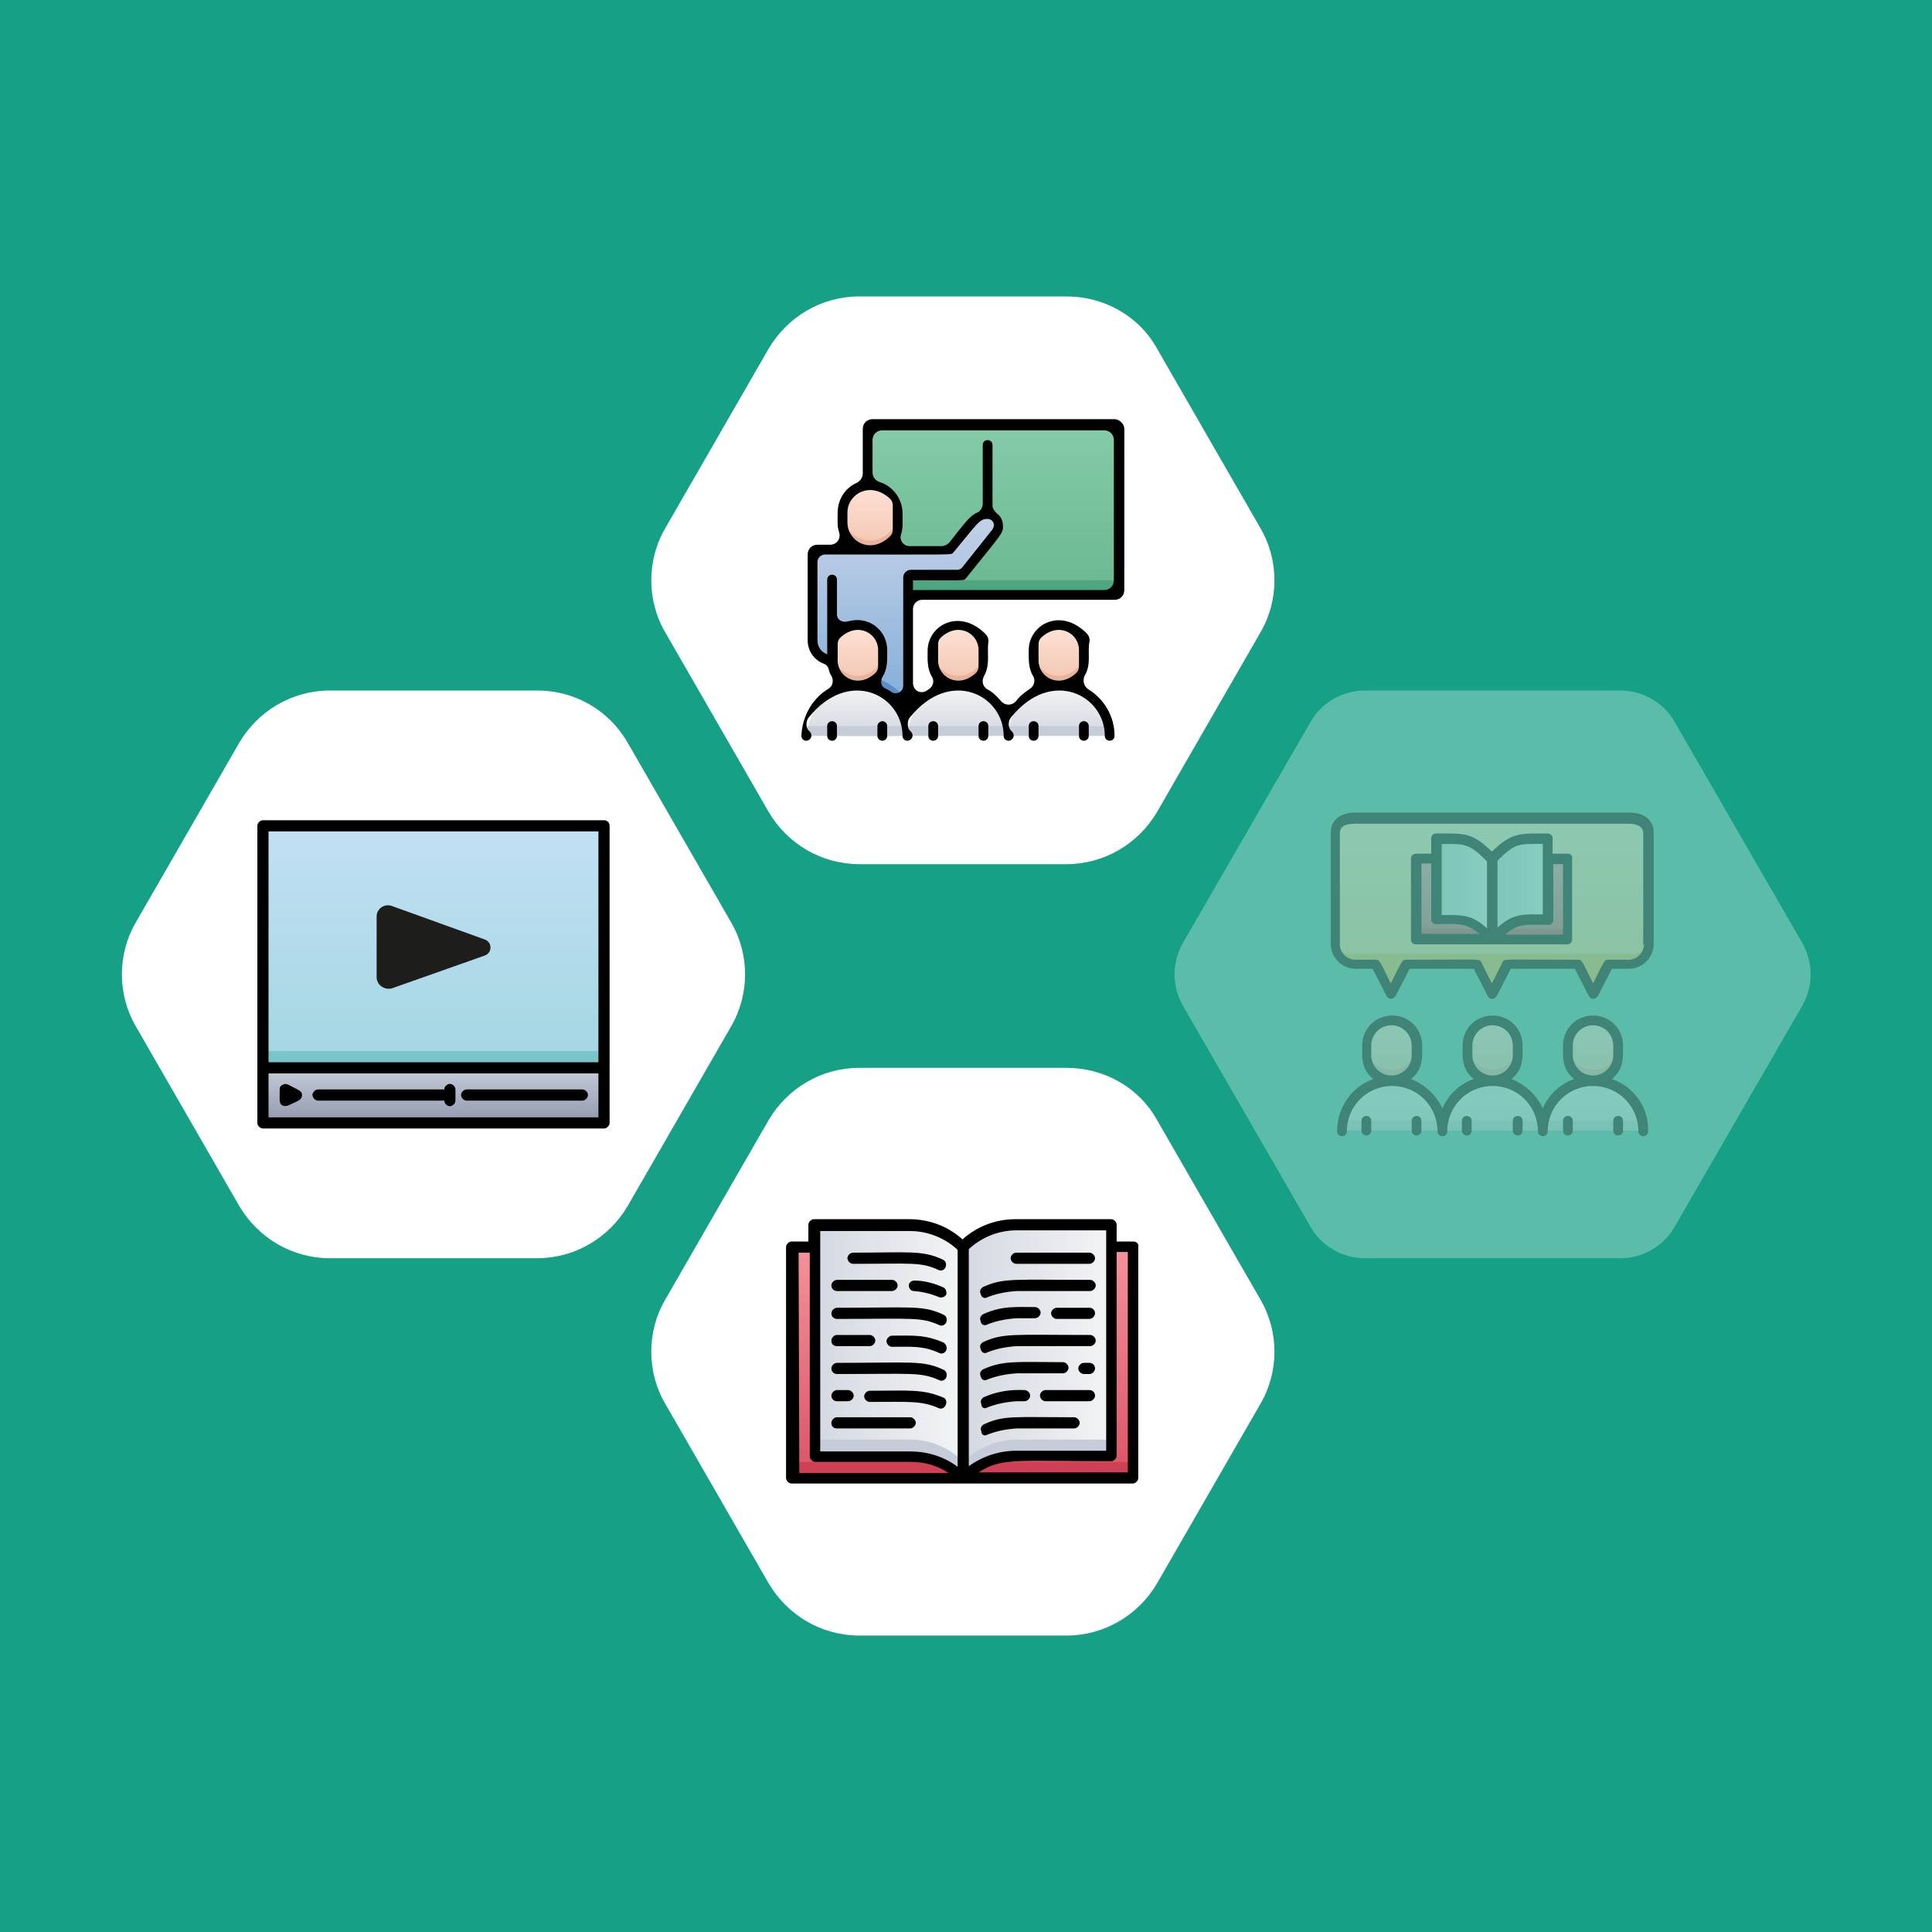 <svg xmlns="http://www.w3.org/2000/svg" xmlns:xlink="http://www.w3.org/1999/xlink" id="Layer_1" x="0px" y="0px" viewBox="0 0 277 277" style="enable-background:new 0 0 277 277;" xml:space="preserve"><style type="text/css">	.st0{fill:#16A085;}	.st1{fill:#FFFFFF;}	.st2{fill:url(#SVGID_1_);}	.st3{fill:#4DA67F;}	.st4{fill:url(#SVGID_00000151538053575177049740000008584637133438340489_);}	.st5{fill:#5B8DC9;}	.st6{fill:url(#SVGID_00000086691124547232639030000015108462460096070846_);}	.st7{fill:url(#SVGID_00000083054676480189593540000012384467464182703787_);}	.st8{fill:url(#SVGID_00000163789879901776590660000009833373714602335127_);}	.st9{fill:url(#SVGID_00000119097520463974428450000008470008594852867488_);}	.st10{fill:url(#SVGID_00000016755871871953687710000017590098447557029293_);}	.st11{fill:url(#SVGID_00000157989912223348053600000014817116776412402871_);}	.st12{fill:url(#SVGID_00000089545882713128564100000018158547404698155954_);}	.st13{fill:url(#SVGID_00000163761804046970862110000004179934741363770296_);}	.st14{fill:url(#SVGID_00000137815051381825635880000009944050816701006466_);}	.st15{fill:url(#SVGID_00000111177996714056121530000008598247452120078729_);}	.st16{fill:#EAB39B;}	.st17{fill:url(#SVGID_00000158017143035612569780000003291794074967982265_);}	.st18{fill:#C7CDD8;}	.st19{fill:url(#SVGID_00000007414733052192168920000005993982713323387828_);}	.st20{fill:#CF4055;}	.st21{fill:url(#SVGID_00000107567114505407888510000015231984459756333731_);}	.st22{fill:url(#SVGID_00000179627573267003579740000006702517076621525903_);}	.st23{fill:url(#SVGID_00000166657897611906167780000002934392787203412132_);}	.st24{fill:#78C6C9;}	.st25{fill:url(#SVGID_00000041294155831107163400000010746152369218732447_);}	.st26{fill:#1D1D1B;}	.st27{opacity:0.3;}	.st28{fill:url(#SVGID_00000126320811012457160390000003644275440421878953_);}	.st29{fill:#F6B756;}	.st30{fill:url(#SVGID_00000130623236629652019540000001740051607010643593_);}	.st31{fill:url(#SVGID_00000087389624622211436680000004269085439512906624_);}	.st32{fill:url(#SVGID_00000161609551020298593930000012083775113089896593_);}	.st33{fill:url(#SVGID_00000086651121056784930170000004223859386273930172_);}	.st34{fill:url(#SVGID_00000157299932000420545030000014149218366415143608_);}	.st35{fill:url(#SVGID_00000031911739821492028900000005969772285117961374_);}	.st36{fill:url(#SVGID_00000092442208373352077840000017450627135099517610_);}	.st37{fill:url(#SVGID_00000047029359858544797650000002726441043374301846_);}	.st38{fill:url(#SVGID_00000140732475036134309950000014297917893815452326_);}	.st39{fill:url(#SVGID_00000096757325154752690780000011521743915667849394_);}	.st40{fill:url(#SVGID_00000097469637288440172380000005035950878999429533_);}	.st41{fill:url(#SVGID_00000105409521744733919820000012248635287438354343_);}	.st42{fill:#DFE3EA;}</style><rect y="0" class="st0" width="277" height="277"></rect><path class="st1" d="M152.9,42.5h-29.7c-5.4,0-10.3,2.9-13,7.5L95.4,75.7c-2.7,4.6-2.7,10.4,0,15l14.8,25.7c2.7,4.6,7.6,7.5,13,7.5 h29.7c5.4,0,10.3-2.9,13-7.5l14.8-25.7c2.7-4.6,2.7-10.4,0-15L165.9,50C163.3,45.3,158.3,42.5,152.9,42.5z"></path><g id="Teaching_00000075123410275957459960000006429429217382928792_">			<linearGradient id="SVGID_1_" gradientUnits="userSpaceOnUse" x1="142.363" y1="649.351" x2="142.363" y2="624.842" gradientTransform="matrix(1 0 0 1 0 -564)">		<stop offset="0" style="stop-color:#6AB891"></stop>		<stop offset="1" style="stop-color:#85CBA9"></stop>	</linearGradient>	<path class="st2" d="M160.4,62.3V84c0,0.8-0.6,1.4-1.4,1.4h-33.2c-0.8,0-1.4-0.6-1.4-1.4V62.3c0-0.8,0.6-1.4,1.4-1.4H159  C159.8,60.8,160.4,61.5,160.4,62.3z"></path>	<path class="st3" d="M130.5,83.2h28.8c0.6,0,1.1,0.5,1.1,1.1l0,0c0,0.6-0.5,1.1-1.1,1.1h-28.8c-0.6,0-1.1-0.5-1.1-1.1l0,0  C129.5,83.7,129.9,83.2,130.5,83.2z"></path>			<linearGradient id="SVGID_00000129189689228224049580000008056964050044373890_" gradientUnits="userSpaceOnUse" x1="129.763" y1="669.533" x2="129.763" y2="637.824" gradientTransform="matrix(1 0 0 1 0 -564)">		<stop offset="0" style="stop-color:#7AA8D7"></stop>		<stop offset="1" style="stop-color:#C3D2E7"></stop>	</linearGradient>	<path style="fill:url(#SVGID_00000129189689228224049580000008056964050044373890_);" d="M143.1,75.4c0,0.7,0.1,0.4-4.7,6.5  c-0.3,0.3-0.7,0.5-1.1,0.5h-5.7c-0.8,0-1.4,0.6-1.4,1.4V104c0,0.8-0.6,1.4-1.4,1.4h-8c-0.8,0-1.4-0.6-1.4-1.4v-8.2  c0-0.6-0.3-1.2-0.9-1.4c-1.1-0.4-2-1.5-2-2.7V80.3c0-0.8,0.6-1.4,1.4-1.4h17.5c0.4,0,0.8-0.2,1.1-0.5l3-3.6  C140.8,73.2,143.1,73.7,143.1,75.4z"></path>	<path class="st5" d="M130.2,101.2c0,0.7,0,1.9,0,2.9c0,0.8-0.6,1.4-1.4,1.4h-8c-0.8,0-1.4-0.6-1.4-1.4v-5.5c0-0.6,0.4-1.2,1-1.4  c3.5-1.1,7.3,0.1,9.5,3.1C130.1,100.6,130.2,100.9,130.2,101.2z"></path>			<linearGradient id="SVGID_00000147918732127866920090000008596133694342924187_" gradientUnits="userSpaceOnUse" x1="124.713" y1="642.864" x2="124.713" y2="633.494" gradientTransform="matrix(1 0 0 1 0 -564)">		<stop offset="0" style="stop-color:#F2C4B0"></stop>		<stop offset="1" style="stop-color:#FFE3D7"></stop>	</linearGradient>	<path style="fill:url(#SVGID_00000147918732127866920090000008596133694342924187_);" d="M128.7,74.9c0,3.3-4.1,5.7-7.5,2.3  c-0.3-0.3-0.4-0.6-0.4-1v-4.1c0-0.4,0.1-0.7,0.4-1c3.4-3.4,7.5-1,7.5,2.3V74.9z"></path>			<linearGradient id="SVGID_00000161602077656668007240000014705168504900503200_" gradientUnits="userSpaceOnUse" x1="137.363" y1="662.33" x2="137.363" y2="653.681" gradientTransform="matrix(1 0 0 1 0 -564)">		<stop offset="0" style="stop-color:#F2C4B0"></stop>		<stop offset="1" style="stop-color:#FFE3D7"></stop>	</linearGradient>	<path style="fill:url(#SVGID_00000161602077656668007240000014705168504900503200_);" d="M141,94.7c0,3-3.7,5.2-6.8,2.2  c-0.3-0.3-0.4-0.6-0.4-1v-3.8c0-0.4,0.1-0.7,0.4-1c3.1-3,6.8-0.9,6.8,2.2V94.7z"></path>			<linearGradient id="SVGID_00000173877097293481721160000002508294636153041066_" gradientUnits="userSpaceOnUse" x1="137.363" y1="669.533" x2="137.363" y2="662.325" gradientTransform="matrix(1 0 0 1 0 -564)">		<stop offset="0" style="stop-color:#D4D8E1"></stop>		<stop offset="1" style="stop-color:#F3F4F5"></stop>	</linearGradient>	<path style="fill:url(#SVGID_00000173877097293481721160000002508294636153041066_);" d="M143,105.5h-11.2c-0.9,0-1.6-0.9-1.4-1.8  c0.8-3.1,3.6-5.4,7-5.4s6.2,2.3,7,5.4C144.6,104.7,143.9,105.5,143,105.5z"></path>			<linearGradient id="SVGID_00000127039232297471405530000005275852296335337656_" gradientUnits="userSpaceOnUse" x1="151.762" y1="662.33" x2="151.762" y2="653.681" gradientTransform="matrix(1 0 0 1 0 -564)">		<stop offset="0" style="stop-color:#F2C4B0"></stop>		<stop offset="1" style="stop-color:#FFE3D7"></stop>	</linearGradient>	<path style="fill:url(#SVGID_00000127039232297471405530000005275852296335337656_);" d="M155.4,94.7c0,3-3.7,5.2-6.8,2.2  c-0.3-0.3-0.4-0.6-0.4-1v-3.8c0-0.4,0.1-0.7,0.4-1c3.1-3,6.8-0.9,6.8,2.2V94.7z"></path>			<linearGradient id="SVGID_00000050657280606059184680000015290460549048346781_" gradientUnits="userSpaceOnUse" x1="151.762" y1="669.533" x2="151.762" y2="662.325" gradientTransform="matrix(1 0 0 1 0 -564)">		<stop offset="0" style="stop-color:#D4D8E1"></stop>		<stop offset="1" style="stop-color:#F3F4F5"></stop>	</linearGradient>	<path style="fill:url(#SVGID_00000050657280606059184680000015290460549048346781_);" d="M157.4,105.5h-11.2  c-0.9,0-1.6-0.9-1.4-1.8c0.8-3.1,3.6-5.4,7-5.4s6.2,2.3,7,5.4C159,104.7,158.3,105.5,157.4,105.5z"></path>			<linearGradient id="SVGID_00000098218208794049238010000011128473030651307694_" gradientUnits="userSpaceOnUse" x1="122.963" y1="662.33" x2="122.963" y2="653.681" gradientTransform="matrix(1 0 0 1 0 -564)">		<stop offset="0" style="stop-color:#F2C4B0"></stop>		<stop offset="1" style="stop-color:#FFE3D7"></stop>	</linearGradient>	<path style="fill:url(#SVGID_00000098218208794049238010000011128473030651307694_);" d="M126.6,94.7c0,3-3.7,5.2-6.8,2.2  c-0.3-0.3-0.4-0.6-0.4-1v-3.8c0-0.4,0.1-0.7,0.4-1c3.1-3,6.8-0.9,6.8,2.2V94.7z"></path>			<linearGradient id="SVGID_00000163041616045620854490000018392023935974149560_" gradientUnits="userSpaceOnUse" x1="124.713" y1="642.864" x2="124.713" y2="633.494" gradientTransform="matrix(1 0 0 1 0 -564)">		<stop offset="0" style="stop-color:#F2C4B0"></stop>		<stop offset="1" style="stop-color:#FFE3D7"></stop>	</linearGradient>	<path style="fill:url(#SVGID_00000163041616045620854490000018392023935974149560_);" d="M128.7,74.9c0,3.3-4.1,5.7-7.5,2.3  c-0.3-0.3-0.4-0.6-0.4-1v-4.1c0-0.4,0.1-0.7,0.4-1c3.4-3.4,7.5-1,7.5,2.3V74.9z"></path>			<linearGradient id="SVGID_00000079457512367203443690000008540416180875793824_" gradientUnits="userSpaceOnUse" x1="137.363" y1="662.33" x2="137.363" y2="653.681" gradientTransform="matrix(1 0 0 1 0 -564)">		<stop offset="0" style="stop-color:#F2C4B0"></stop>		<stop offset="1" style="stop-color:#FFE3D7"></stop>	</linearGradient>	<path style="fill:url(#SVGID_00000079457512367203443690000008540416180875793824_);" d="M141,94.7c0,3-3.7,5.2-6.8,2.2  c-0.3-0.3-0.4-0.6-0.4-1v-3.8c0-0.4,0.1-0.7,0.4-1c3.1-3,6.8-0.9,6.8,2.2V94.7z"></path>			<linearGradient id="SVGID_00000144313746357731602690000017970409219805392293_" gradientUnits="userSpaceOnUse" x1="151.762" y1="662.33" x2="151.762" y2="653.681" gradientTransform="matrix(1 0 0 1 0 -564)">		<stop offset="0" style="stop-color:#F2C4B0"></stop>		<stop offset="1" style="stop-color:#FFE3D7"></stop>	</linearGradient>	<path style="fill:url(#SVGID_00000144313746357731602690000017970409219805392293_);" d="M155.4,94.7c0,3-3.7,5.2-6.8,2.2  c-0.3-0.3-0.4-0.6-0.4-1v-3.8c0-0.4,0.1-0.7,0.4-1c3.1-3,6.8-0.9,6.8,2.2V94.7z"></path>			<linearGradient id="SVGID_00000165213724172304400910000001576516859198369414_" gradientUnits="userSpaceOnUse" x1="122.963" y1="662.33" x2="122.963" y2="653.681" gradientTransform="matrix(1 0 0 1 0 -564)">		<stop offset="0" style="stop-color:#F2C4B0"></stop>		<stop offset="1" style="stop-color:#FFE3D7"></stop>	</linearGradient>	<path style="fill:url(#SVGID_00000165213724172304400910000001576516859198369414_);" d="M126.6,94.7c0,3-3.7,5.2-6.8,2.2  c-0.3-0.3-0.4-0.6-0.4-1v-3.8c0-0.4,0.1-0.7,0.4-1c3.1-3,6.8-0.9,6.8,2.2V94.7z"></path>	<path class="st16" d="M128.7,73.5v2.8c0,0.4-0.1,0.7-0.4,1c-3.4,3.4-7.5,1-7.5-2.3v-1.5c0,2.2,1.8,4,4,4S128.7,75.6,128.7,73.5z"></path>	<path class="st16" d="M141,93.3v2.6c0,0.4-0.1,0.7-0.4,1c-3.1,3-6.8,0.9-6.8-2.2v-1.4c0,2,1.6,3.6,3.6,3.6S141,95.3,141,93.3z"></path>	<path class="st16" d="M155.4,93.3v2.6c0,0.4-0.1,0.7-0.4,1c-3.1,3-6.8,0.9-6.8-2.2v-1.4c0,2,1.6,3.6,3.6,3.6S155.4,95.3,155.4,93.3  z"></path>	<path class="st16" d="M126.6,93.3v2.6c0,0.4-0.1,0.7-0.4,1c-3.1,3-6.8,0.9-6.8-2.2v-1.4c0,2,1.6,3.6,3.6,3.6  C125,96.9,126.6,95.3,126.6,93.3z"></path>			<linearGradient id="SVGID_00000103958075129436243480000003255394726405352127_" gradientUnits="userSpaceOnUse" x1="122.963" y1="669.533" x2="122.963" y2="662.325" gradientTransform="matrix(1 0 0 1 0 -564)">		<stop offset="0" style="stop-color:#D4D8E1"></stop>		<stop offset="1" style="stop-color:#F3F4F5"></stop>	</linearGradient>	<path style="fill:url(#SVGID_00000103958075129436243480000003255394726405352127_);" d="M128.6,105.5h-11.2  c-0.9,0-1.6-0.9-1.4-1.8c0.8-3.1,3.6-5.4,7-5.4s6.2,2.3,7,5.4C130.2,104.7,129.5,105.5,128.6,105.5z"></path>	<path class="st18" d="M130,104.1c0.1,0.5,0.1,1,0.1,1.4h-14.4c0-0.5,0-1,0.1-1.4H130z"></path>	<path class="st18" d="M144.4,104.1c0.1,0.5,0.1,1,0.1,1.4h-14.4c0-0.5,0-1,0.1-1.4H144.4z"></path>	<path class="st18" d="M159,105.5h-14.4c0-0.5,0-1,0.1-1.4h14.1C159,104.6,159,105,159,105.5z"></path>	<path d="M159.8,60.1h-34.7c-0.8,0-1.4,0.6-1.4,1.4v6.4c0,0.5-0.3,1-0.8,1.3c-1.7,0.7-2.8,2.4-2.8,4.3c0,1-0.1,1.9,0.2,2.8  c0.3,0.9-0.3,1.8-1.3,1.8h-1.8c-0.8,0-1.4,0.6-1.4,1.4v12.3c0,1.6,1,2.9,2.4,3.4c0.3,0.1,0.5,0.4,0.6,0.7c0.1,0.4,0.2,0.7,0.4,1  c0.4,0.7,0.2,1.5-0.5,1.9c-2.3,1.4-3.7,4-3.8,6.7c0,0.4,0.3,0.7,0.7,0.7c0.6,0,1.1-0.8,0.4-1.4c-0.5-0.5-0.5-1.4,0-2  c5.8-7.1,13.4-3.1,13.4,2.7c0,0.4,0.3,0.7,0.7,0.7c0.6,0,1.1-0.8,0.4-1.4c-0.5-0.5-0.5-1.4,0-2c5.8-7.1,13.4-3.1,13.4,2.7  c0,0.4,0.3,0.7,0.7,0.7c0.6,0,1.1-0.8,0.4-1.4c-0.5-0.5-0.5-1.4,0-2c5.8-7.1,13.4-3.1,13.4,2.7c0,0.4,0.3,0.7,0.7,0.7  s0.7-0.3,0.7-0.7c0-2.8-1.5-5.3-3.8-6.7c-0.6-0.4-0.8-1.2-0.5-1.9c1-1.6,0.4-3.4,0.7-4.9c0.1-0.4-0.1-0.9-0.4-1.2  c-3.8-3.8-8.3-1.2-8.3,2.4c0,1.2-0.1,2.5,0.6,3.7c0.4,0.6,0.2,1.5-0.5,1.9c-0.7,0.5-1.4,1-1.9,1.7c-0.6,0.7-1.6,0.7-2.2,0  c-0.6-0.7-1.2-1.3-2-1.7c-0.6-0.4-0.8-1.2-0.4-1.9c0.9-1.6,0.4-3.4,0.6-4.8c0.1-0.4-0.1-0.9-0.4-1.2c-3.8-3.8-8.3-1.2-8.3,2.4  c0,1.2-0.1,2.5,0.6,3.7c0.4,0.6,0.2,1.4-0.4,1.8c-0.1,0.1-0.2,0.1-0.3,0.2c-0.9,0.6-2,0-2-1.1c0-3.2,0-8.2,0-10.6  c0-0.7,0.6-1.3,1.3-1.3h27.6c0.8,0,1.4-0.6,1.4-1.4V61.5C161.2,60.8,160.5,60.1,159.8,60.1z M148.9,94.7v-2.3c0-0.4,0.1-0.7,0.4-1  c2.5-2.3,5.4-0.6,5.4,1.8v2.3c0,0.4-0.1,0.7-0.4,1C151.8,98.8,148.9,97.1,148.9,94.7z M134.5,94.7v-2.3c0-0.4,0.1-0.7,0.4-1  c2.5-2.3,5.4-0.6,5.4,1.8v2.3c0,0.4-0.1,0.7-0.4,1C137.4,98.8,134.5,97.1,134.5,94.7z M121.5,73.5c0-2.7,3.3-4.6,6.1-2  c0.3,0.3,0.4,0.6,0.4,1v3.4c0,0.4-0.1,0.7-0.4,1c-2.8,2.7-6.1,0.7-6.1-2C121.5,74.9,121.5,73.5,121.5,73.5z M120.1,94.7v-2.3  c0-0.4,0.1-0.7,0.4-1c2.5-2.3,5.4-0.6,5.4,1.8v2.3c0,0.4-0.1,0.7-0.4,1C123,98.8,120.1,97.1,120.1,94.7z M126.9,98.7  c-0.6-0.3-0.7-1-0.4-1.6c0.8-1.2,0.7-2.6,0.7-3.9c0-2.4-1.9-4.3-4.3-4.3c-0.5,0-1,0.1-1.4,0.2c-0.7,0.2-1.5-0.2-1.5-1v-5  c0-0.4-0.3-0.7-0.7-0.7s-0.7,0.3-0.7,0.7v10.7c-0.9-0.3-1.4-1.1-1.4-2V80.6c0-0.6,0.5-1.1,1.1-1.1c19.3,0,18,0.1,18.4-0.3  c3.5-4.2,3.7-4.8,4.9-4.8c0.5,0,0.9,0.4,0.9,0.9c0,0.2-0.1,0.4-0.2,0.6l-4.3,5.4c-0.2,0.3-0.5,0.4-0.8,0.4h-6.6  c-0.6,0-1.1,0.5-1.1,1.1v15.5c0,0.9-1,1.4-1.7,0.9C127.5,99,127.2,98.8,126.9,98.7z M159.7,83.2c0,0.8-0.6,1.4-1.4,1.4h-27.4v-1.4  c7.6,0,7.3,0.1,7.6-0.3c5.3-6.6,5.3-6.4,5.3-7.5c0-0.7-0.3-1.4-0.9-1.8c-0.3-0.3-0.6-0.7-0.6-1.1v-8.7c0-0.4-0.3-0.7-0.7-0.7  s-0.7,0.3-0.7,0.7v8.4c0,0.5-0.3,1.1-0.8,1.3c-1,0.4-1.8,1.5-4,4.3c-0.3,0.3-0.7,0.5-1.1,0.5c-1,0-3.1,0-4.6,0  c-0.9,0-1.5-0.9-1.2-1.7c0.3-1,0.2-2,0.2-3c0-2.1-1.4-3.9-3.3-4.5c-0.6-0.2-1-0.7-1-1.4v-4.6c0-0.8,0.6-1.4,1.4-1.4h31.8  c0.8,0,1.4,0.6,1.4,1.4V83.2z"></path>	<path d="M118.6,104.1v1.4c0,0.4,0.3,0.7,0.7,0.7s0.7-0.3,0.7-0.7v-1.4c0-0.4-0.3-0.7-0.7-0.7S118.6,103.7,118.6,104.1z"></path>	<path d="M125.8,104.1v1.4c0,0.4,0.3,0.7,0.7,0.7c0.4,0,0.7-0.3,0.7-0.7v-1.4c0-0.4-0.3-0.7-0.7-0.7  C126.2,103.4,125.8,103.7,125.8,104.1z"></path>	<path d="M133.1,104.1v1.4c0,0.4,0.3,0.7,0.7,0.7s0.7-0.3,0.7-0.7v-1.4c0-0.4-0.3-0.7-0.7-0.7S133.1,103.7,133.1,104.1z"></path>	<path d="M140.3,104.1v1.4c0,0.4,0.3,0.7,0.7,0.7s0.7-0.3,0.7-0.7v-1.4c0-0.4-0.3-0.7-0.7-0.7S140.3,103.7,140.3,104.1z"></path>	<path d="M147.5,104.1v1.4c0,0.4,0.3,0.7,0.7,0.7s0.7-0.3,0.7-0.7v-1.4c0-0.4-0.3-0.7-0.7-0.7S147.5,103.7,147.5,104.1z"></path>	<path d="M154.7,104.1v1.4c0,0.4,0.3,0.7,0.7,0.7s0.7-0.3,0.7-0.7v-1.4c0-0.4-0.3-0.7-0.7-0.7C155,103.4,154.7,103.7,154.7,104.1z"></path></g><path class="st1" d="M152.9,153.1h-29.7c-5.4,0-10.3,2.9-13,7.5l-14.8,25.7c-2.7,4.6-2.7,10.4,0,15l14.8,25.7 c2.7,4.6,7.6,7.5,13,7.5h29.7c5.4,0,10.3-2.9,13-7.5l14.8-25.7c2.7-4.6,2.7-10.4,0-15l-14.8-25.7 C163.3,155.9,158.3,153.1,152.9,153.1z"></path><g id="Open_Book_00000141452130508575080630000012570500723916201874_">			<linearGradient id="SVGID_00000123409066346306436250000002983651639995808188_" gradientUnits="userSpaceOnUse" x1="138.012" y1="775.9" x2="138.012" y2="742.8" gradientTransform="matrix(1 0 0 1 0 -564)">		<stop offset="0" style="stop-color:#DA5466"></stop>		<stop offset="1" style="stop-color:#F4929C"></stop>	</linearGradient>	<path style="fill:url(#SVGID_00000123409066346306436250000002983651639995808188_);" d="M116.8,178.8h-3.2v33.1h48.9v-33.1h-3.2"></path>	<path class="st20" d="M116.8,209.6h-3.2v2.4h48.9v-2.4h-3.2"></path>			<linearGradient id="SVGID_00000017489212172398209500000015848352614622585009_" gradientUnits="userSpaceOnUse" x1="116.763" y1="757.75" x2="138.062" y2="757.75" gradientTransform="matrix(1 0 0 1 0 -564)">		<stop offset="0" style="stop-color:#D4D8E1"></stop>		<stop offset="1" style="stop-color:#F3F4F5"></stop>	</linearGradient>	<path style="fill:url(#SVGID_00000017489212172398209500000015848352614622585009_);" d="M138.1,178.8v33.1c-2-2-4.8-3.2-7.6-3.2  h-13.7v-33.1h13.7C133.3,175.7,136.1,176.8,138.1,178.8z"></path>			<linearGradient id="SVGID_00000103252893324229996170000012796242824376786841_" gradientUnits="userSpaceOnUse" x1="138.062" y1="757.75" x2="159.363" y2="757.75" gradientTransform="matrix(1 0 0 1 0 -564)">		<stop offset="0" style="stop-color:#D4D8E1"></stop>		<stop offset="1" style="stop-color:#F3F4F5"></stop>	</linearGradient>	<path style="fill:url(#SVGID_00000103252893324229996170000012796242824376786841_);" d="M138.1,178.8v33.1c2-2,4.8-3.2,7.6-3.2  h13.7v-33.1h-13.7C142.9,175.7,140.1,176.8,138.1,178.8z"></path>	<path class="st18" d="M138.1,209.6v2.4c-2-2-4.8-3.2-7.6-3.2h-13.7v-2.4h13.7C133.3,206.4,136.1,207.5,138.1,209.6z"></path>	<path class="st18" d="M159.4,206.4v2.4h-13.7c-2.9,0-5.6,1.1-7.6,3.2v-2.4c2-2,4.8-3.2,7.6-3.2H159.4z"></path>	<path d="M162.5,178h-2.4v-2.4c0-0.4-0.4-0.8-0.8-0.8h-13.7c-2.8,0-5.5,1-7.6,2.9c-2.1-1.9-4.8-2.9-7.6-2.9h-13.7  c-0.4,0-0.8,0.4-0.8,0.8v2.4h-2.4c-0.4,0-0.8,0.4-0.8,0.8v33.1c0,0.4,0.4,0.8,0.8,0.8h48.9c0.4,0,0.8-0.4,0.8-0.8v-33.1  C163.3,178.4,163,178,162.5,178z M158.6,176.5V208h-12.9c-2.5,0-4.8,0.8-6.8,2.2v-31.1c1.8-1.7,4.3-2.7,6.8-2.7h12.9V176.5z   M117.6,176.5h12.9c2.5,0,5,1,6.8,2.7v31.1c-2-1.5-4.4-2.2-6.8-2.2h-12.9V176.5z M114.5,179.6h1.6v29.2c0,0.4,0.4,0.8,0.8,0.8h13.7  c1.9,0,3.8,0.5,5.4,1.6h-21.4L114.5,179.6L114.5,179.6z M161.7,211.1h-21.4c3.3-2.1,4.9-1.6,19-1.6c0.4,0,0.8-0.4,0.8-0.8v-29.2  h1.6L161.7,211.1L161.7,211.1z"></path>	<path d="M122.3,181.2c8.5,0,9.7-0.3,12.3,0.9c0.4,0.2,0.9-0.1,1-0.5s0-0.8-0.4-1c-3-1.4-5-1-12.9-1c-0.4,0-0.8,0.4-0.8,0.8  S121.9,181.2,122.3,181.2z"></path>	<path d="M135.3,184.6c-1.3-0.6-2.8-1-4.2-1c-0.4,0-0.8,0.3-0.8,0.7s0.3,0.8,0.7,0.8c1.3,0.1,2.5,0.4,3.7,0.9c0.4,0.1,0.9-0.1,1-0.5  C135.7,185.1,135.6,184.8,135.3,184.6z"></path>	<path d="M120,185.1h7.9c0.4,0,0.8-0.4,0.8-0.8s-0.4-0.8-0.8-0.8H120c-0.4,0-0.8,0.4-0.8,0.8S119.5,185.1,120,185.1z"></path>	<path d="M120,189.1c11,0,12-0.3,14.7,0.9c0.4,0.2,0.9-0.1,1-0.5s0-0.8-0.4-1c-3-1.4-4.5-1-15.3-1c-0.4,0-0.8,0.4-0.8,0.8  S119.5,189.1,120,189.1z"></path>	<path d="M135.3,192.5c-2.7-1.2-4.6-1-7.4-1c-0.4,0-0.8,0.4-0.8,0.8c0,0.4,0.4,0.8,0.8,0.8c2.7,0,4.4-0.2,6.8,0.9  c0.4,0.2,0.9-0.1,1-0.5C135.8,193.1,135.6,192.7,135.3,192.5z"></path>	<path d="M120,193h4.7c0.4,0,0.8-0.4,0.8-0.8c0-0.4-0.4-0.8-0.8-0.8H120c-0.4,0-0.8,0.4-0.8,0.8C119.2,192.7,119.5,193,120,193z"></path>	<path d="M120,197c11,0,12-0.3,14.7,0.9c0.4,0.2,0.9-0.1,1-0.5s0-0.8-0.4-1c-3-1.4-4.5-1-15.3-1c-0.4,0-0.8,0.4-0.8,0.8  S119.5,197,120,197z"></path>	<path d="M135.3,200.4c-3-1.3-5.1-1-10.6-1c-0.4,0-0.8,0.4-0.8,0.8s0.4,0.8,0.8,0.8c5.7,0,7.4-0.2,9.9,0.9c0.4,0.2,0.9-0.1,1-0.5  C135.8,201,135.6,200.5,135.3,200.4z"></path>	<path d="M120,200.9h1.6c0.4,0,0.8-0.4,0.8-0.8s-0.4-0.8-0.8-0.8H120c-0.4,0-0.8,0.4-0.8,0.8S119.5,200.9,120,200.9z"></path>	<path d="M120,204.8h10.5c0.4,0,0.8-0.4,0.8-0.8c0-0.4-0.4-0.8-0.8-0.8H120c-0.4,0-0.8,0.4-0.8,0.8  C119.2,204.5,119.5,204.8,120,204.8z"></path>	<path d="M145.7,181.2h10.5c0.4,0,0.8-0.4,0.8-0.8c0-0.4-0.4-0.8-0.8-0.8h-10.5c-0.4,0-0.8,0.4-0.8,0.8S145.3,181.2,145.7,181.2z"></path>	<path d="M141.3,186.1c1.4-0.6,2.9-0.9,4.5-1h10.5c0.4,0,0.8-0.4,0.8-0.8s-0.4-0.8-0.8-0.8c-11,0-12.4-0.3-15.3,1  c-0.4,0.2-0.6,0.6-0.4,1C140.7,185.9,140.9,186.1,141.3,186.1z"></path>	<path d="M156.2,187.5h-4.7c-0.4,0-0.8,0.4-0.8,0.8s0.4,0.8,0.8,0.8h4.7c0.4,0,0.8-0.4,0.8-0.8S156.7,187.5,156.2,187.5z"></path>	<path d="M141.3,190c1.4-0.6,2.9-0.9,4.5-1h2.6c0.4,0,0.8-0.4,0.8-0.8s-0.4-0.8-0.8-0.8c-2.8,0-4.7-0.2-7.4,1  c-0.4,0.2-0.6,0.6-0.4,1C140.7,189.9,140.9,190,141.3,190z"></path>	<path d="M141.3,194c1.4-0.6,2.9-0.9,4.5-1h10.5c0.4,0,0.8-0.4,0.8-0.8c0-0.4-0.4-0.8-0.8-0.8c-11,0-12.4-0.3-15.3,1  c-0.4,0.2-0.6,0.6-0.4,1C140.7,193.8,140.9,194,141.3,194z"></path>	<path d="M156.2,195.4h-0.8c-0.4,0-0.8,0.4-0.8,0.8s0.4,0.8,0.8,0.8h0.8c0.4,0,0.8-0.4,0.8-0.8S156.7,195.4,156.2,195.4z"></path>	<path d="M141.3,197.9c1.4-0.6,2.9-0.9,4.5-1h6.6c0.4,0,0.8-0.4,0.8-0.8s-0.4-0.8-0.8-0.8c-6.4,0-8.5-0.3-11.4,1  c-0.4,0.2-0.6,0.6-0.4,1C140.7,197.7,140.9,197.9,141.3,197.9z"></path>	<path d="M156.2,199.3h-6.3c-0.4,0-0.8,0.4-0.8,0.8s0.4,0.8,0.8,0.8h6.3c0.4,0,0.8-0.4,0.8-0.8S156.7,199.3,156.2,199.3z"></path>	<path d="M141.3,201.9c1.4-0.6,2.9-0.9,4.5-1h1.1c0.4,0,0.8-0.4,0.8-0.8s-0.4-0.8-0.8-0.8c-2-0.1-4,0.2-5.8,1  c-0.4,0.2-0.6,0.6-0.4,1C140.7,201.7,140.9,201.9,141.3,201.9z"></path>	<path d="M141.3,205.8c1.4-0.6,2.9-0.9,4.5-1h8.2c0.4,0,0.8-0.4,0.8-0.8c0-0.4-0.4-0.8-0.8-0.8c-8.7,0-10.1-0.3-12.9,1  c-0.4,0.2-0.6,0.6-0.4,1C140.7,205.6,140.9,205.8,141.3,205.8z"></path></g><path class="st1" d="M77,99H47.3c-5.4,0-10.3,2.9-13,7.5l-14.8,25.7c-2.7,4.6-2.7,10.4,0,15l14.8,25.7c2.7,4.6,7.6,7.5,13,7.5H77 c5.4,0,10.3-2.9,13-7.5l14.8-25.7c2.7-4.6,2.7-10.4,0-15L90,106.5C87.3,101.8,82.4,99,77,99z"></path><g>			<linearGradient id="SVGID_00000093156669582762157480000004637263038573916064_" gradientUnits="userSpaceOnUse" x1="62.112" y1="725" x2="62.112" y2="682.4" gradientTransform="matrix(1 0 0 1 0 -564)">		<stop offset="0" style="stop-color:#9CD4DE"></stop>		<stop offset="1" style="stop-color:#C2E0F3"></stop>	</linearGradient>			<rect x="37.7" y="118.4" style="fill:url(#SVGID_00000093156669582762157480000004637263038573916064_);" width="48.9" height="42.6"></rect>	<rect x="37.7" y="150.7" class="st24" width="48.9" height="10.2"></rect>			<linearGradient id="SVGID_00000147916535339825053300000003550795117009768127_" gradientUnits="userSpaceOnUse" x1="62.112" y1="724.969" x2="62.112" y2="717.086" gradientTransform="matrix(1 0 0 1 0 -564)">		<stop offset="0" style="stop-color:#9399AE"></stop>		<stop offset="1" style="stop-color:#C5CCD9"></stop>	</linearGradient>			<rect x="37.7" y="153.1" style="fill:url(#SVGID_00000147916535339825053300000003550795117009768127_);" width="48.9" height="7.9"></rect>	<path d="M86.6,117.6H37.7c-0.4,0-0.8,0.4-0.8,0.8V161c0,0.4,0.4,0.8,0.8,0.8h48.9c0.4,0,0.8-0.4,0.8-0.8v-42.6  C87.4,118,87.1,117.6,86.6,117.6z M85.8,119.2v33.1H38.5v-33.1H85.8z M85.8,160.2H38.5v-6.3h47.3V160.2z"></path>	<path d="M40.5,158.5c0.2,0.1,0.5,0.1,0.8,0c1.5-0.7,2-0.8,2-1.5c0-0.6-0.5-0.7-2-1.5c-0.4-0.2-0.9,0-1.1,0.3  c-0.1,0.1-0.1,0.2-0.1,0.4C40.1,157.9,40,158.2,40.5,158.5z"></path>	<path d="M45.6,157.8h18.1c0,0.4,0.4,0.8,0.8,0.8s0.8-0.4,0.8-0.8v-1.6c0-0.4-0.4-0.8-0.8-0.8s-0.8,0.4-0.8,0.8H45.6  c-0.4,0-0.8,0.4-0.8,0.8S45.2,157.8,45.6,157.8z"></path>	<path d="M66.9,157.8h16.6c0.4,0,0.8-0.4,0.8-0.8s-0.4-0.8-0.8-0.8H66.9c-0.4,0-0.8,0.4-0.8,0.8S66.5,157.8,66.9,157.8z"></path>	<path class="st26" d="M54,140.1v-8.7c0-1.1,1.1-1.9,2.2-1.5l13.3,4.8c1.1,0.4,1.1,1.9,0,2.3l-13.3,4.7C55.1,142,54,141.2,54,140.1z  "></path></g><g class="st27">	<path class="st1" d="M232.3,99h-36.6c-3.2,0-6.2,1.7-7.8,4.5l-18.3,31.7c-1.6,2.8-1.6,6.2,0,9l18.3,31.7c1.6,2.8,4.6,4.5,7.8,4.5  h36.6c3.2,0,6.2-1.7,7.8-4.5l18.3-31.7c1.6-2.8,1.6-6.2,0-9l-18.3-31.7C238.5,100.7,235.5,99,232.3,99z"></path></g><g id="Discussion_Class" class="st27">			<linearGradient id="SVGID_00000001625578774749860780000016292990409246323622_" gradientUnits="userSpaceOnUse" x1="213.963" y1="135.296" x2="213.963" y2="160.617" gradientTransform="matrix(1 0 0 -1 0 277.89)">		<stop offset="0" style="stop-color:#FBCC88"></stop>		<stop offset="1" style="stop-color:#FFE5C3"></stop>	</linearGradient>	<path style="fill:url(#SVGID_00000001625578774749860780000016292990409246323622_);" d="M233.5,117.3h-39.1  c-1.6,0-2.9,0.6-2.9,2.2v15.9c0,1.6,1.3,2.9,2.9,2.9h2.9l2.2,4.3l2.2-4.3h10.1l2.2,4.3l2.2-4.3h10.1l2.2,4.3l2.2-4.3h2.9  c1.6,0,2.9-1.3,2.9-2.9v-15.9C236.4,117.8,235.1,117.3,233.5,117.3z"></path>	<path class="st29" d="M236.4,134.6v0.7c0,1.6-1.3,2.9-2.9,2.9h-2.9l-2.2,4.3l-2.2-4.3h-10.1l-2.2,4.3l-2.2-4.3h-10.1l-2.2,4.3  l-2.2-4.3h-2.9c-1.6,0-2.9-1.3-2.9-2.9v-0.7c0,1.2,1,2.2,2.2,2.2h40.5C235.4,136.8,236.4,135.8,236.4,134.6z"></path>			<linearGradient id="SVGID_00000119798306780274440990000012017465541286238385_" gradientUnits="userSpaceOnUse" x1="213.963" y1="143.189" x2="213.963" y2="154.764" gradientTransform="matrix(1 0 0 -1 0 277.89)">		<stop offset="0" style="stop-color:#DA5466"></stop>		<stop offset="1" style="stop-color:#F4929C"></stop>	</linearGradient>	<path style="fill:url(#SVGID_00000119798306780274440990000012017465541286238385_);" d="M203.1,123.1v11.6h21.7v-11.6H203.1z"></path>	<path class="st20" d="M203.1,133.2v1.5h21.7v-1.5H203.1z"></path>			<linearGradient id="SVGID_00000024707981654466173100000009957002049699756686_" gradientUnits="userSpaceOnUse" x1="206.005" y1="150.425" x2="213.963" y2="150.425" gradientTransform="matrix(1 0 0 -1 0 277.89)">		<stop offset="0" style="stop-color:#D4D8E1"></stop>		<stop offset="1" style="stop-color:#F3F4F5"></stop>	</linearGradient>	<path style="fill:url(#SVGID_00000024707981654466173100000009957002049699756686_);" d="M214,123.1v11.6c-3.1-3.1-3.6-2.9-8-2.9  v-11.6C210.3,120.2,210.8,120,214,123.1z"></path>			<linearGradient id="SVGID_00000036940141578016721740000000377282912836765624_" gradientUnits="userSpaceOnUse" x1="213.963" y1="150.425" x2="221.92" y2="150.425" gradientTransform="matrix(1 0 0 -1 0 277.89)">		<stop offset="0" style="stop-color:#D4D8E1"></stop>		<stop offset="1" style="stop-color:#F3F4F5"></stop>	</linearGradient>	<path style="fill:url(#SVGID_00000036940141578016721740000000377282912836765624_);" d="M214,123.1v11.6c3.1-3.1,3.6-2.9,8-2.9  v-11.6C217.6,120.2,217.1,120,214,123.1z"></path>			<linearGradient id="SVGID_00000176035638514037644980000017918472327761536951_" gradientUnits="userSpaceOnUse" x1="213.963" y1="122.998" x2="213.963" y2="131.679" gradientTransform="matrix(1 0 0 -1 0 277.89)">		<stop offset="0" style="stop-color:#F2C4B0"></stop>		<stop offset="1" style="stop-color:#FFE3D7"></stop>	</linearGradient>	<path style="fill:url(#SVGID_00000176035638514037644980000017918472327761536951_);" d="M214,154.9c-2,0-3.6-1.6-3.6-3.6v-1.4  c0-2,1.6-3.6,3.6-3.6c2,0,3.6,1.6,3.6,3.6v1.4C217.6,153.3,216,154.9,214,154.9z"></path>			<linearGradient id="SVGID_00000125579073879060059310000017506098590843128969_" gradientUnits="userSpaceOnUse" x1="213.963" y1="115.763" x2="213.963" y2="122.998" gradientTransform="matrix(1 0 0 -1 0 277.89)">		<stop offset="0" style="stop-color:#D4D8E1"></stop>		<stop offset="1" style="stop-color:#F3F4F5"></stop>	</linearGradient>	<path style="fill:url(#SVGID_00000125579073879060059310000017506098590843128969_);" d="M221.2,162.1h-14.5c0-4,3.2-7.2,7.2-7.2  S221.2,158.1,221.2,162.1z"></path>			<linearGradient id="SVGID_00000142882887413870537740000007956238963506138809_" gradientUnits="userSpaceOnUse" x1="228.431" y1="122.998" x2="228.431" y2="131.679" gradientTransform="matrix(1 0 0 -1 0 277.89)">		<stop offset="0" style="stop-color:#F2C4B0"></stop>		<stop offset="1" style="stop-color:#FFE3D7"></stop>	</linearGradient>	<path style="fill:url(#SVGID_00000142882887413870537740000007956238963506138809_);" d="M228.4,154.9c-2,0-3.6-1.6-3.6-3.6v-1.4  c0-2,1.6-3.6,3.6-3.6c2,0,3.6,1.6,3.6,3.6v1.4C232,153.3,230.4,154.9,228.4,154.9z"></path>			<linearGradient id="SVGID_00000151545146790799654680000016748162999277324469_" gradientUnits="userSpaceOnUse" x1="228.431" y1="115.763" x2="228.431" y2="122.998" gradientTransform="matrix(1 0 0 -1 0 277.89)">		<stop offset="0" style="stop-color:#D4D8E1"></stop>		<stop offset="1" style="stop-color:#F3F4F5"></stop>	</linearGradient>	<path style="fill:url(#SVGID_00000151545146790799654680000016748162999277324469_);" d="M235.7,162.1h-14.5c0-4,3.2-7.2,7.2-7.2  S235.7,158.1,235.7,162.1z"></path>			<linearGradient id="SVGID_00000172423837486235875860000013423922372640396439_" gradientUnits="userSpaceOnUse" x1="199.494" y1="122.998" x2="199.494" y2="131.679" gradientTransform="matrix(1 0 0 -1 0 277.89)">		<stop offset="0" style="stop-color:#F2C4B0"></stop>		<stop offset="1" style="stop-color:#FFE3D7"></stop>	</linearGradient>	<path style="fill:url(#SVGID_00000172423837486235875860000013423922372640396439_);" d="M199.5,154.9c-2,0-3.6-1.6-3.6-3.6v-1.4  c0-2,1.6-3.6,3.6-3.6c2,0,3.6,1.6,3.6,3.6v1.4C203.1,153.3,201.5,154.9,199.5,154.9z"></path>			<linearGradient id="SVGID_00000049191311975288017050000002310189025100980377_" gradientUnits="userSpaceOnUse" x1="213.963" y1="122.998" x2="213.963" y2="131.679" gradientTransform="matrix(1 0 0 -1 0 277.89)">		<stop offset="0" style="stop-color:#F2C4B0"></stop>		<stop offset="1" style="stop-color:#FFE3D7"></stop>	</linearGradient>	<path style="fill:url(#SVGID_00000049191311975288017050000002310189025100980377_);" d="M214,154.9c-2,0-3.6-1.6-3.6-3.6v-1.4  c0-2,1.6-3.6,3.6-3.6c2,0,3.6,1.6,3.6,3.6v1.4C217.6,153.3,216,154.9,214,154.9z"></path>			<linearGradient id="SVGID_00000034792717668044997870000011397550800121346945_" gradientUnits="userSpaceOnUse" x1="228.431" y1="122.998" x2="228.431" y2="131.679" gradientTransform="matrix(1 0 0 -1 0 277.89)">		<stop offset="0" style="stop-color:#F2C4B0"></stop>		<stop offset="1" style="stop-color:#FFE3D7"></stop>	</linearGradient>	<path style="fill:url(#SVGID_00000034792717668044997870000011397550800121346945_);" d="M228.4,154.9c-2,0-3.6-1.6-3.6-3.6v-1.4  c0-2,1.6-3.6,3.6-3.6c2,0,3.6,1.6,3.6,3.6v1.4C232,153.3,230.4,154.9,228.4,154.9z"></path>			<linearGradient id="SVGID_00000142895813361637783960000009266858124082009473_" gradientUnits="userSpaceOnUse" x1="199.494" y1="122.998" x2="199.494" y2="131.679" gradientTransform="matrix(1 0 0 -1 0 277.89)">		<stop offset="0" style="stop-color:#F2C4B0"></stop>		<stop offset="1" style="stop-color:#FFE3D7"></stop>	</linearGradient>	<path style="fill:url(#SVGID_00000142895813361637783960000009266858124082009473_);" d="M199.5,154.9c-2,0-3.6-1.6-3.6-3.6v-1.4  c0-2,1.6-3.6,3.6-3.6c2,0,3.6,1.6,3.6,3.6v1.4C203.1,153.3,201.5,154.9,199.5,154.9z"></path>	<path class="st16" d="M217.6,149.8v1.4c0,2-1.6,3.6-3.6,3.6c-2,0-3.6-1.6-3.6-3.6v-1.4c0,2,1.6,3.6,3.6,3.6  C216,153.4,217.6,151.8,217.6,149.8z"></path>	<path class="st16" d="M232,149.8v1.4c0,2-1.6,3.6-3.6,3.6c-2,0-3.6-1.6-3.6-3.6v-1.4c0,2,1.6,3.6,3.6,3.6  C230.4,153.4,232,151.8,232,149.8z"></path>	<path class="st16" d="M203.1,149.8v1.4c0,2-1.6,3.6-3.6,3.6c-2,0-3.6-1.6-3.6-3.6v-1.4c0,2,1.6,3.6,3.6,3.6  C201.5,153.4,203.1,151.8,203.1,149.8z"></path>			<linearGradient id="SVGID_00000062180967544608420680000008862579497161891977_" gradientUnits="userSpaceOnUse" x1="199.494" y1="115.763" x2="199.494" y2="122.998" gradientTransform="matrix(1 0 0 -1 0 277.89)">		<stop offset="0" style="stop-color:#D4D8E1"></stop>		<stop offset="1" style="stop-color:#F3F4F5"></stop>	</linearGradient>	<path style="fill:url(#SVGID_00000062180967544608420680000008862579497161891977_);" d="M206.7,162.1h-14.5c0-4,3.2-7.2,7.2-7.2  C203.5,154.9,206.7,158.1,206.7,162.1z"></path>	<path class="st18" d="M206.6,160.7c0.1,0.5,0.1,1,0.1,1.4h-14.5c0-0.5,0-1,0.1-1.4H206.6z"></path>	<path class="st18" d="M221.1,160.7c0.1,0.5,0.1,1,0.1,1.4h-14.5c0-0.5,0-1,0.1-1.4H221.1z"></path>	<path class="st18" d="M235.7,162.1h-14.5c0-0.5,0-1,0.1-1.4h14.2C235.6,161.2,235.7,161.6,235.7,162.1z"></path>	<path class="st42" d="M217.5,155.8c-2.1,1.6-5,1.6-7.1,0C212.6,154.6,215.3,154.6,217.5,155.8z"></path>	<path class="st42" d="M232,155.8c-2.1,1.6-5,1.6-7.1,0C227.1,154.6,229.8,154.6,232,155.8z"></path>	<path class="st42" d="M203.1,155.8c-2.1,1.6-5,1.6-7.1,0C198.1,154.6,200.8,154.6,203.1,155.8z"></path>	<path d="M231.1,154.7c1.8-1.4,1.6-3.3,1.6-4.8c0-2.4-1.9-4.3-4.3-4.3s-4.3,1.9-4.3,4.3c0,1.6-0.2,3.4,1.6,4.8  c-2,0.7-3.6,2.2-4.5,4.2c-0.9-1.9-2.5-3.4-4.5-4.2c1.8-1.4,1.6-3.3,1.6-4.8c0-2.4-1.9-4.3-4.3-4.3s-4.3,1.9-4.3,4.3  c0,1.6-0.2,3.4,1.6,4.8c-2,0.7-3.6,2.2-4.5,4.2c-0.9-1.9-2.5-3.4-4.5-4.2c1.8-1.4,1.6-3.3,1.6-4.8c0-2.4-1.9-4.3-4.3-4.3  s-4.3,1.9-4.3,4.3c0,1.6-0.2,3.4,1.6,4.8c-3.1,1.1-5.2,4.1-5.2,7.5c0,0.4,0.3,0.7,0.7,0.7c0.4,0,0.7-0.3,0.7-0.7  c0-3.6,2.9-6.5,6.5-6.5c3.6,0,6.5,2.9,6.5,6.5c0,0.4,0.3,0.7,0.7,0.7c0.4,0,0.7-0.3,0.7-0.7c0-3.6,2.9-6.5,6.5-6.5  c3.6,0,6.5,2.9,6.5,6.5c0,0.4,0.3,0.7,0.7,0.7c0.4,0,0.7-0.3,0.7-0.7c0-3.6,2.9-6.5,6.5-6.5s6.5,2.9,6.5,6.5c0,0.4,0.3,0.7,0.7,0.7  c0.4,0,0.7-0.3,0.7-0.7C236.4,158.8,234.3,155.8,231.1,154.7z M196.6,151.3v-1.4c0-1.6,1.3-2.9,2.9-2.9s2.9,1.3,2.9,2.9v1.4  c0,1.6-1.3,2.9-2.9,2.9S196.6,152.9,196.6,151.3z M211.1,151.3v-1.4c0-1.6,1.3-2.9,2.9-2.9s2.9,1.3,2.9,2.9v1.4  c0,1.6-1.3,2.9-2.9,2.9S211.1,152.9,211.1,151.3z M225.5,151.3v-1.4c0-1.6,1.3-2.9,2.9-2.9s2.9,1.3,2.9,2.9v1.4  c0,1.6-1.3,2.9-2.9,2.9S225.5,152.9,225.5,151.3z"></path>	<path d="M195.2,160.7v1.4c0,0.4,0.3,0.7,0.7,0.7c0.4,0,0.7-0.3,0.7-0.7v-1.4c0-0.4-0.3-0.7-0.7-0.7  C195.5,160,195.2,160.3,195.2,160.7z"></path>	<path d="M202.4,160.7v1.4c0,0.4,0.3,0.7,0.7,0.7c0.4,0,0.7-0.3,0.7-0.7v-1.4c0-0.4-0.3-0.7-0.7-0.7  C202.7,160,202.4,160.3,202.4,160.7z"></path>	<path d="M209.6,160.7v1.4c0,0.4,0.3,0.7,0.7,0.7c0.4,0,0.7-0.3,0.7-0.7v-1.4c0-0.4-0.3-0.7-0.7-0.7  C209.9,160,209.6,160.3,209.6,160.7z"></path>	<path d="M216.9,160.7v1.4c0,0.4,0.3,0.7,0.7,0.7c0.4,0,0.7-0.3,0.7-0.7v-1.4c0-0.4-0.3-0.7-0.7-0.7  C217.2,160,216.9,160.3,216.9,160.7z"></path>	<path d="M224.1,160.7v1.4c0,0.4,0.3,0.7,0.7,0.7c0.4,0,0.7-0.3,0.7-0.7v-1.4c0-0.4-0.3-0.7-0.7-0.7  C224.4,160,224.1,160.3,224.1,160.7z"></path>	<path d="M231.3,160.7v1.4c0,0.4,0.3,0.7,0.7,0.7c0.4,0,0.7-0.3,0.7-0.7v-1.4c0-0.4-0.3-0.7-0.7-0.7  C231.6,160,231.3,160.3,231.3,160.7z"></path>	<path d="M224.8,122.4h-2.2v-2.2c0-0.4-0.3-0.7-0.7-0.7c-4,0-5.1-0.2-8,2.6c-2.9-2.8-3.9-2.6-8-2.6c-0.4,0-0.7,0.3-0.7,0.7v2.2h-2.2  c-0.4,0-0.7,0.3-0.7,0.7v11.6c0,0.4,0.3,0.7,0.7,0.7h21.7c0.4,0,0.7-0.3,0.7-0.7v-11.6C225.5,122.7,225.2,122.4,224.8,122.4z   M221.2,121v10.1c-2.8,0-4.2-0.2-6.5,1.9v-9.6C217.3,120.8,217.8,121,221.2,121z M206.7,121c3.4,0,3.9-0.1,6.5,2.5v9.6  c-2.3-2.1-3.7-1.9-6.5-1.9V121z M203.8,123.8h1.4v8c0,0.4,0.3,0.7,0.7,0.7c3.1,0,4.2-0.3,6.2,1.4h-8.3V123.8z M224.1,134h-8.3  c1.9-1.7,3.1-1.4,6.2-1.4c0.4,0,0.7-0.3,0.7-0.7v-8h1.4V134z"></path>	<path d="M233.5,116.5h-39.1c-2.3,0-3.6,1.1-3.6,2.9v15.9c0,2,1.6,3.6,3.6,3.6h2.4l2,3.9c0.2,0.4,0.6,0.5,1,0.3  c0.1-0.1,0.2-0.2,0.3-0.3l2-3.9h9.2l2,3.9c0.2,0.4,0.6,0.5,1,0.3c0.1-0.1,0.2-0.2,0.3-0.3l2-3.9h9.2l2,3.9c0.2,0.4,0.6,0.5,1,0.3  c0.1-0.1,0.2-0.2,0.3-0.3l2-3.9h2.4c2,0,3.6-1.6,3.6-3.6v-15.9C237.1,117.6,235.8,116.5,233.5,116.5z M235.7,135.4  c0,1.2-1,2.2-2.2,2.2h-2.9c-0.6,0-0.6,0.2-2.2,3.4c-1.6-3.3-1.6-3.4-2.2-3.4c-10.9,0-10.5-0.2-10.8,0.4l-1.5,3l-1.5-3  c-0.3-0.6,0.1-0.4-10.8-0.4c-0.6,0-0.6,0.2-2.2,3.4c-1.6-3.3-1.6-3.4-2.2-3.4h-2.9c-1.2,0-2.2-1-2.2-2.2v-15.9c0-0.4,0-1.4,2.2-1.4  h39.1c2.2,0,2.2,1.1,2.2,1.4V135.4z"></path></g></svg>